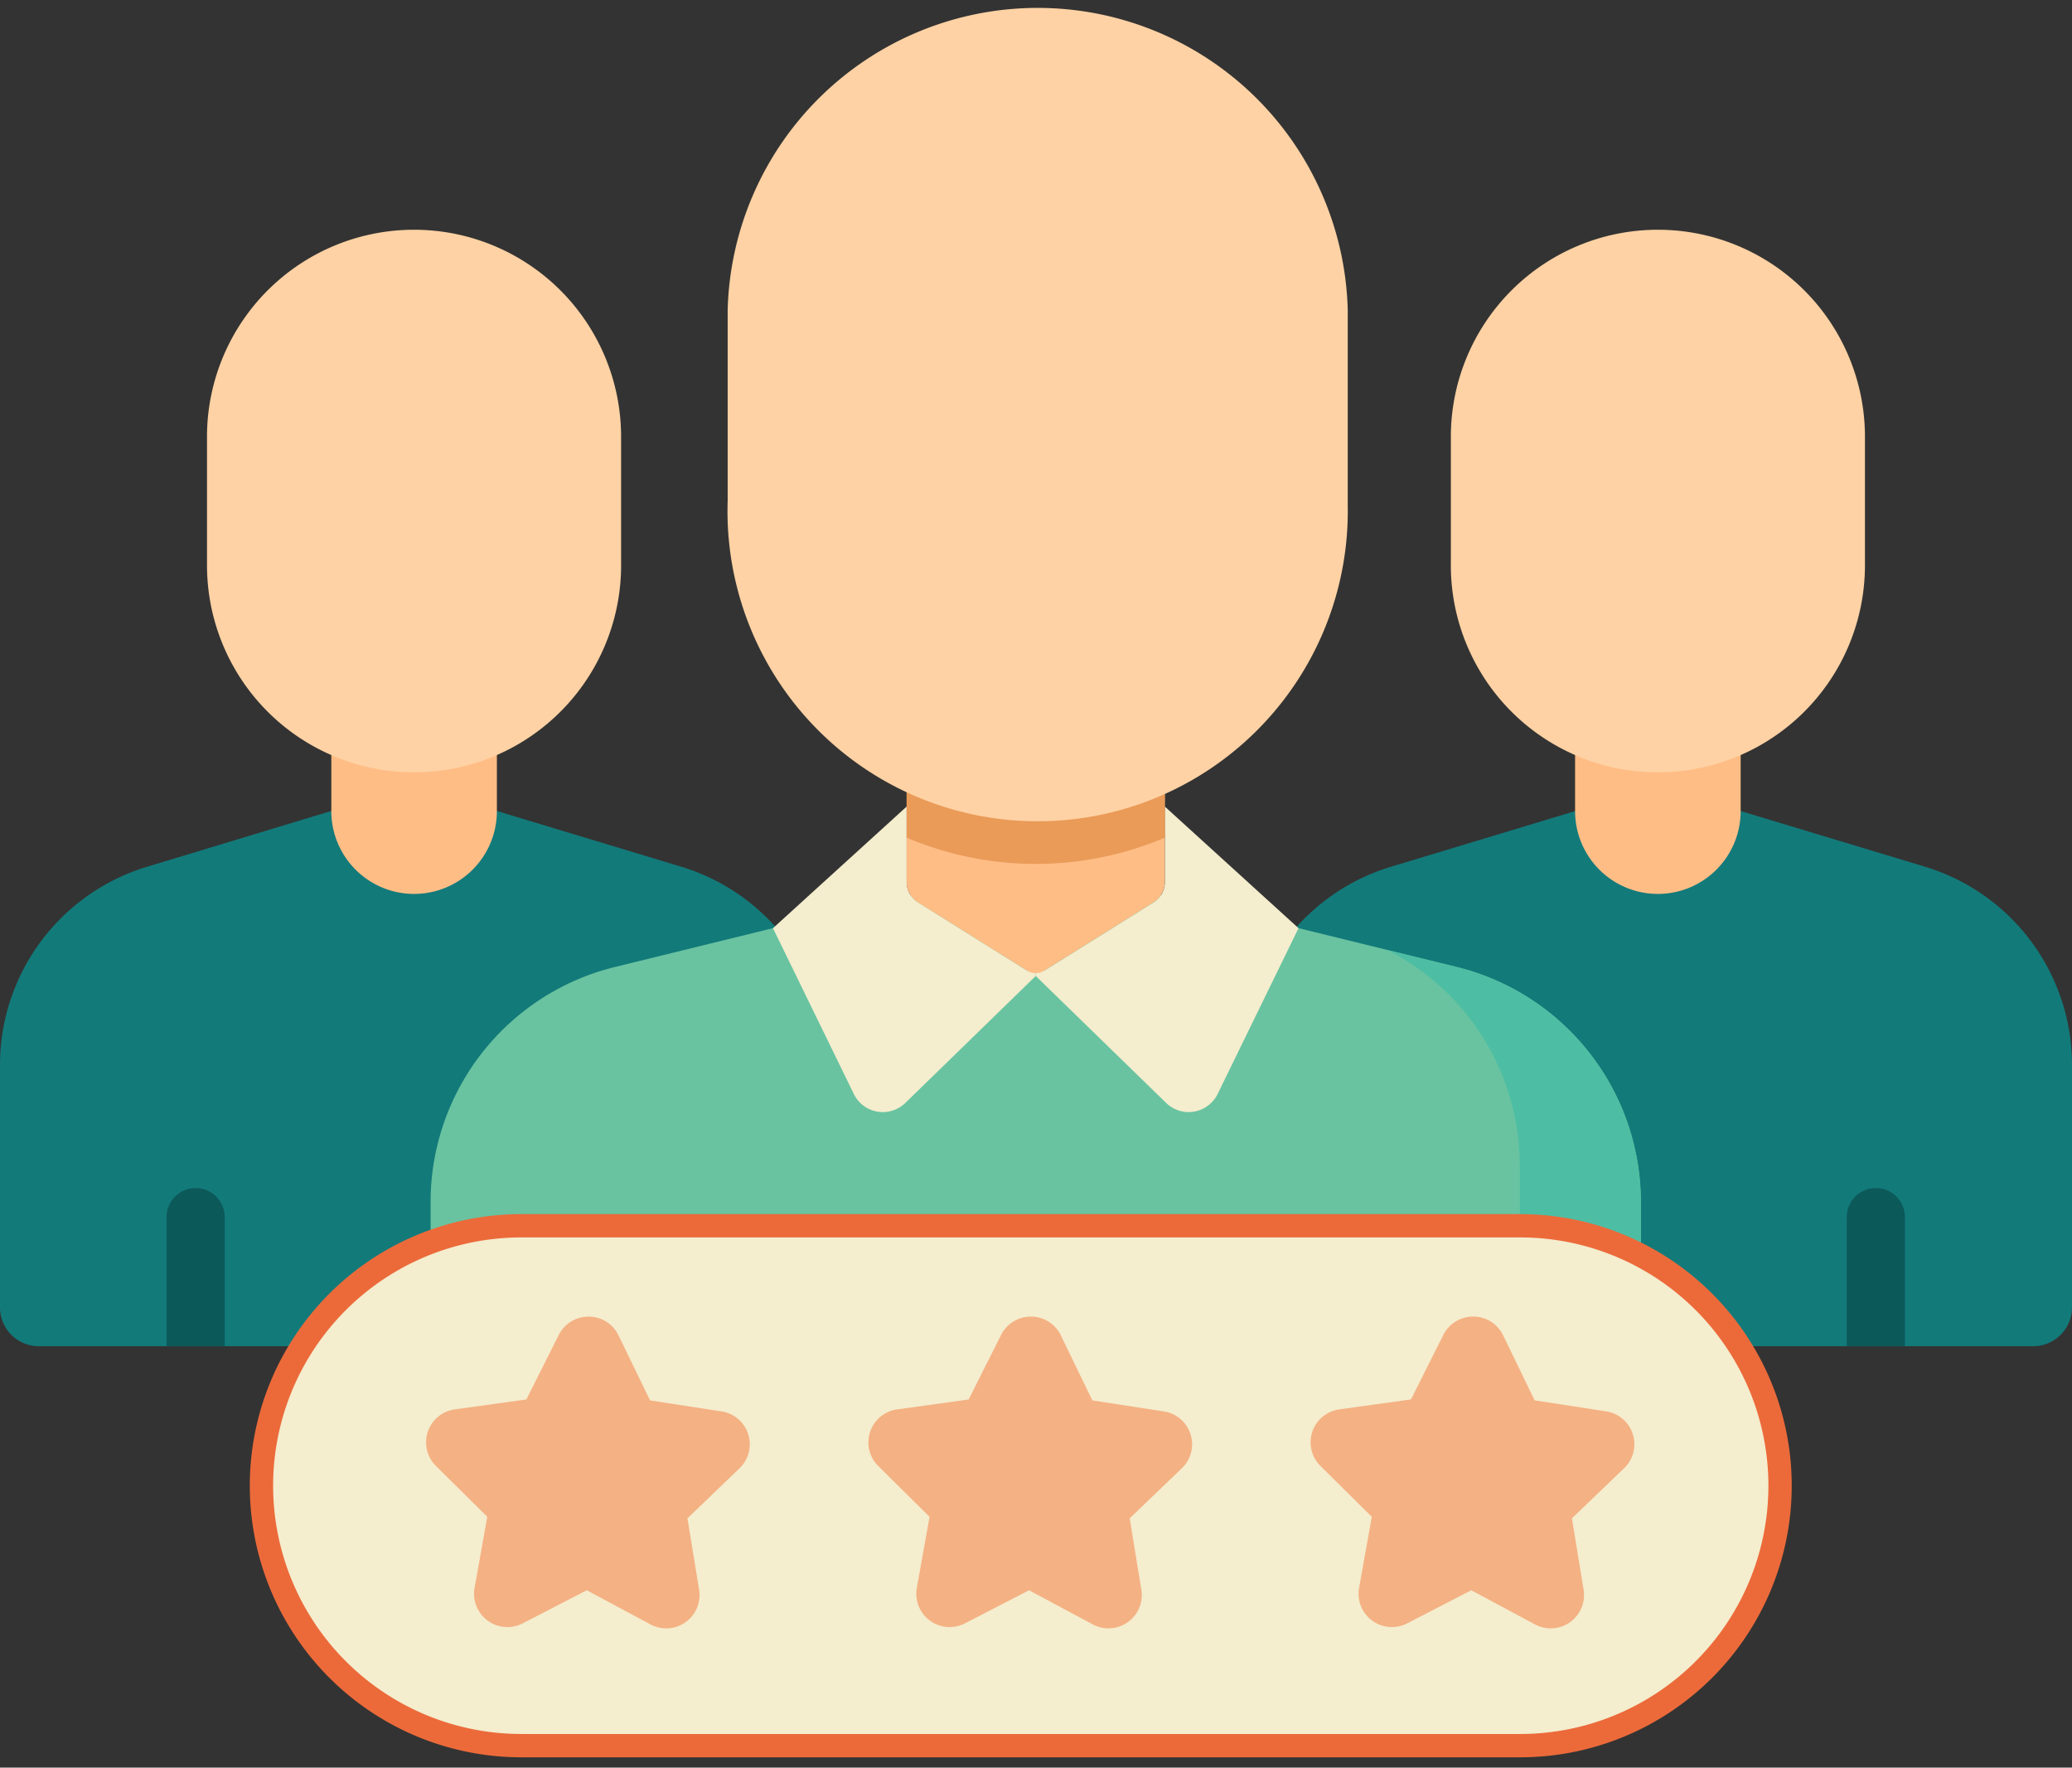 <svg id="Expert_Team" data-name="Expert Team" xmlns="http://www.w3.org/2000/svg" xmlns:xlink="http://www.w3.org/1999/xlink" width="88.853" height="75.792" viewBox="0 0 88.853 75.792">
  <rect x="0" y="0" width="88.853" height="75.792" fill="#333333" stroke="none"/>
  <defs>
    <clipPath id="clip-path">
      <rect id="Rectangle_9874" data-name="Rectangle 9874" width="88.853" height="75.792" fill="none"/>
    </clipPath>
  </defs>
  <g id="Group_39181" data-name="Group 39181" clip-path="url(#clip-path)">
    <path id="Path_17918" data-name="Path 17918" d="M0,39.744a1.662,1.662,0,0,0,1.662,1.662H35.513V29.343a8.875,8.875,0,0,0-6.311-8.5l-7.893-2.385H14.2L6.311,20.847A8.879,8.879,0,0,0,0,29.343Z" transform="translate(0 16.317)" fill="#137a7a"/>
    <path id="Path_17919" data-name="Path 17919" d="M11.091,24.774a3.552,3.552,0,0,0,3.553-3.551V15.338l-7.1.013v5.872a3.551,3.551,0,0,0,3.551,3.551" transform="translate(6.664 13.556)" fill="#ffbd86"/>
    <path id="Path_17920" data-name="Path 17920" d="M22.469,14.056v5.471a8.879,8.879,0,1,1-17.757.132v-5.6a8.879,8.879,0,0,1,17.757,0" transform="translate(4.165 4.577)" fill="#fed2a4"/>
    <path id="Path_17921" data-name="Path 17921" d="M42.518,18.462l-7.893,2.385a8.875,8.875,0,0,0-6.311,8.5V41.406H62.163a1.662,1.662,0,0,0,1.663-1.662v-10.4a8.878,8.878,0,0,0-6.311-8.5l-7.9-2.385Z" transform="translate(25.026 16.317)" fill="#137a7a"/>
    <path id="Path_17922" data-name="Path 17922" d="M39.405,24.774a3.551,3.551,0,0,1-3.551-3.551V15.338l7.1.013v5.872a3.551,3.551,0,0,1-3.551,3.551" transform="translate(31.69 13.556)" fill="#ffbd86"/>
    <path id="Path_17923" data-name="Path 17923" d="M33.026,14.056v5.471a8.879,8.879,0,1,0,17.757.132v-5.6a8.879,8.879,0,0,0-17.757,0" transform="translate(29.191 4.577)" fill="#fed2a4"/>
    <path id="Path_17924" data-name="Path 17924" d="M30.215,20.378,17.706,23.452A10.379,10.379,0,0,0,9.8,33.531V46.392a1.662,1.662,0,0,0,1.662,1.662h48.57A1.662,1.662,0,0,0,61.7,46.392V33.531a10.379,10.379,0,0,0-7.9-10.079L41.286,20.378Z" transform="translate(8.665 18.011)" fill="#69c3a0"/>
    <path id="Path_17925" data-name="Path 17925" d="M34.544,22.351l-2.961-.727a10.38,10.38,0,0,1,5.674,9.25V46.955h3.527a1.664,1.664,0,0,0,1.663-1.663V32.43A10.379,10.379,0,0,0,34.544,22.351Z" transform="translate(27.915 19.112)" fill="#4dbea3"/>
    <path id="Path_17926" data-name="Path 17926" d="M29.112,18.358l5.733,5.215L31.378,30.68a1.385,1.385,0,0,1-2.21.386l-5.591-5.443V25.4h.362l4.691-2.931a1.026,1.026,0,0,0,.482-.87Z" transform="translate(20.839 16.226)" fill="#f4edce"/>
    <path id="Path_17927" data-name="Path 17927" d="M23.328,18.358l-5.733,5.215,3.466,7.108a1.385,1.385,0,0,0,2.21.386l5.591-5.443V25.4H28.5L23.81,22.465a1.026,1.026,0,0,1-.482-.87Z" transform="translate(15.552 16.226)" fill="#f4edce"/>
    <path id="Path_17928" data-name="Path 17928" d="M31.225,25.063l-4.689,2.931a.692.692,0,0,1-.727,0L21.12,25.063a1.029,1.029,0,0,1-.482-.872V15.419h11.07V24.19a1.029,1.029,0,0,1-.482.872" transform="translate(18.241 13.628)" fill="#ffbd86"/>
    <path id="Path_17929" data-name="Path 17929" d="M20.638,21.136a14.186,14.186,0,0,0,11.072,0v-4.41H20.638Z" transform="translate(18.241 14.783)" fill="#ea9b58"/>
    <path id="Path_17930" data-name="Path 17930" d="M5.038,27.041a1.246,1.246,0,0,0-1.247,1.247v5.535H6.285V28.288a1.247,1.247,0,0,0-1.247-1.247" transform="translate(3.351 23.9)" fill="#0c595a"/>
    <path id="Path_17931" data-name="Path 17931" d="M43.285,27.041a1.246,1.246,0,0,0-1.247,1.247v5.535h2.494V28.288a1.246,1.246,0,0,0-1.247-1.247" transform="translate(37.156 23.9)" fill="#0c595a"/>
    <path id="Path_17932" data-name="Path 17932" d="M35.62,31.24a1.248,1.248,0,0,0-1.763,0l-1.119,1.119a1.253,1.253,0,0,0-.365.882v5.537h2.494V33.757L35.62,33A1.248,1.248,0,0,0,35.62,31.24Z" transform="translate(28.613 27.289)" fill="#137a7a"/>
    <path id="Path_17933" data-name="Path 17933" d="M14.99,31.24A1.247,1.247,0,0,0,13.227,33l.755.754v5.021h2.492V33.241a1.242,1.242,0,0,0-.365-.882Z" transform="translate(11.369 27.289)" fill="#137a7a"/>
    <path id="Path_17934" data-name="Path 17934" d="M16.564,13.294v8.191a13.3,13.3,0,1,0,26.591.2V13.294a13.3,13.3,0,0,0-26.591,0" transform="translate(14.64 -0.001)" fill="#fed2a4"/>
    <path id="Path_17935" data-name="Path 17935" d="M59.926,27.9H17.1a11.146,11.146,0,1,0,0,22.292h42.83a11.146,11.146,0,0,0,0-22.292" transform="translate(5.258 24.659)" fill="#f4edce"/>
    <path id="Path_17936" data-name="Path 17936" d="M59.926,27.9H17.1a11.146,11.146,0,1,0,0,22.292h42.83a11.146,11.146,0,0,0,0-22.292Z" transform="translate(5.258 24.659)" fill="none" stroke="#ec6a3a" stroke-width="1"/>
    <path id="Path_17937" data-name="Path 17937" d="M23.141,36.47l-2.234,2.146.5,3.058a1.428,1.428,0,0,1-2.084,1.49L16.592,41.7l-2.752,1.42a1.429,1.429,0,0,1-2.061-1.52l.546-3.05-2.2-2.178a1.426,1.426,0,0,1,.81-2.428L14,33.52l1.39-2.767a1.422,1.422,0,0,1,1.287-.784,1.4,1.4,0,0,1,.754.217,1.437,1.437,0,0,1,.522.588l1.351,2.786,3.061.471a1.425,1.425,0,0,1,.774,2.44" transform="translate(8.572 26.488)" fill="#f4b183"/>
    <path id="Path_17938" data-name="Path 17938" d="M33.208,36.47l-2.234,2.146.5,3.058a1.428,1.428,0,0,1-2.084,1.49L26.659,41.7l-2.752,1.42a1.429,1.429,0,0,1-2.061-1.52l.546-3.05-2.2-2.178A1.426,1.426,0,0,1,21,33.946l3.069-.426,1.39-2.767a1.422,1.422,0,0,1,1.287-.784,1.4,1.4,0,0,1,.754.217,1.437,1.437,0,0,1,.522.588l1.351,2.786,3.061.471a1.425,1.425,0,0,1,.774,2.44" transform="translate(17.47 26.488)" fill="#f4b183"/>
    <path id="Path_17939" data-name="Path 17939" d="M43.275,36.47,41.04,38.616l.5,3.058a1.428,1.428,0,0,1-2.084,1.49L36.726,41.7l-2.752,1.42a1.429,1.429,0,0,1-2.061-1.52l.546-3.05-2.2-2.178a1.426,1.426,0,0,1,.81-2.428l3.069-.426,1.39-2.767a1.422,1.422,0,0,1,1.287-.784,1.4,1.4,0,0,1,.754.217,1.437,1.437,0,0,1,.522.588l1.351,2.786,3.061.471a1.425,1.425,0,0,1,.774,2.44" transform="translate(26.368 26.488)" fill="#f4b183"/>
  </g>
</svg>
